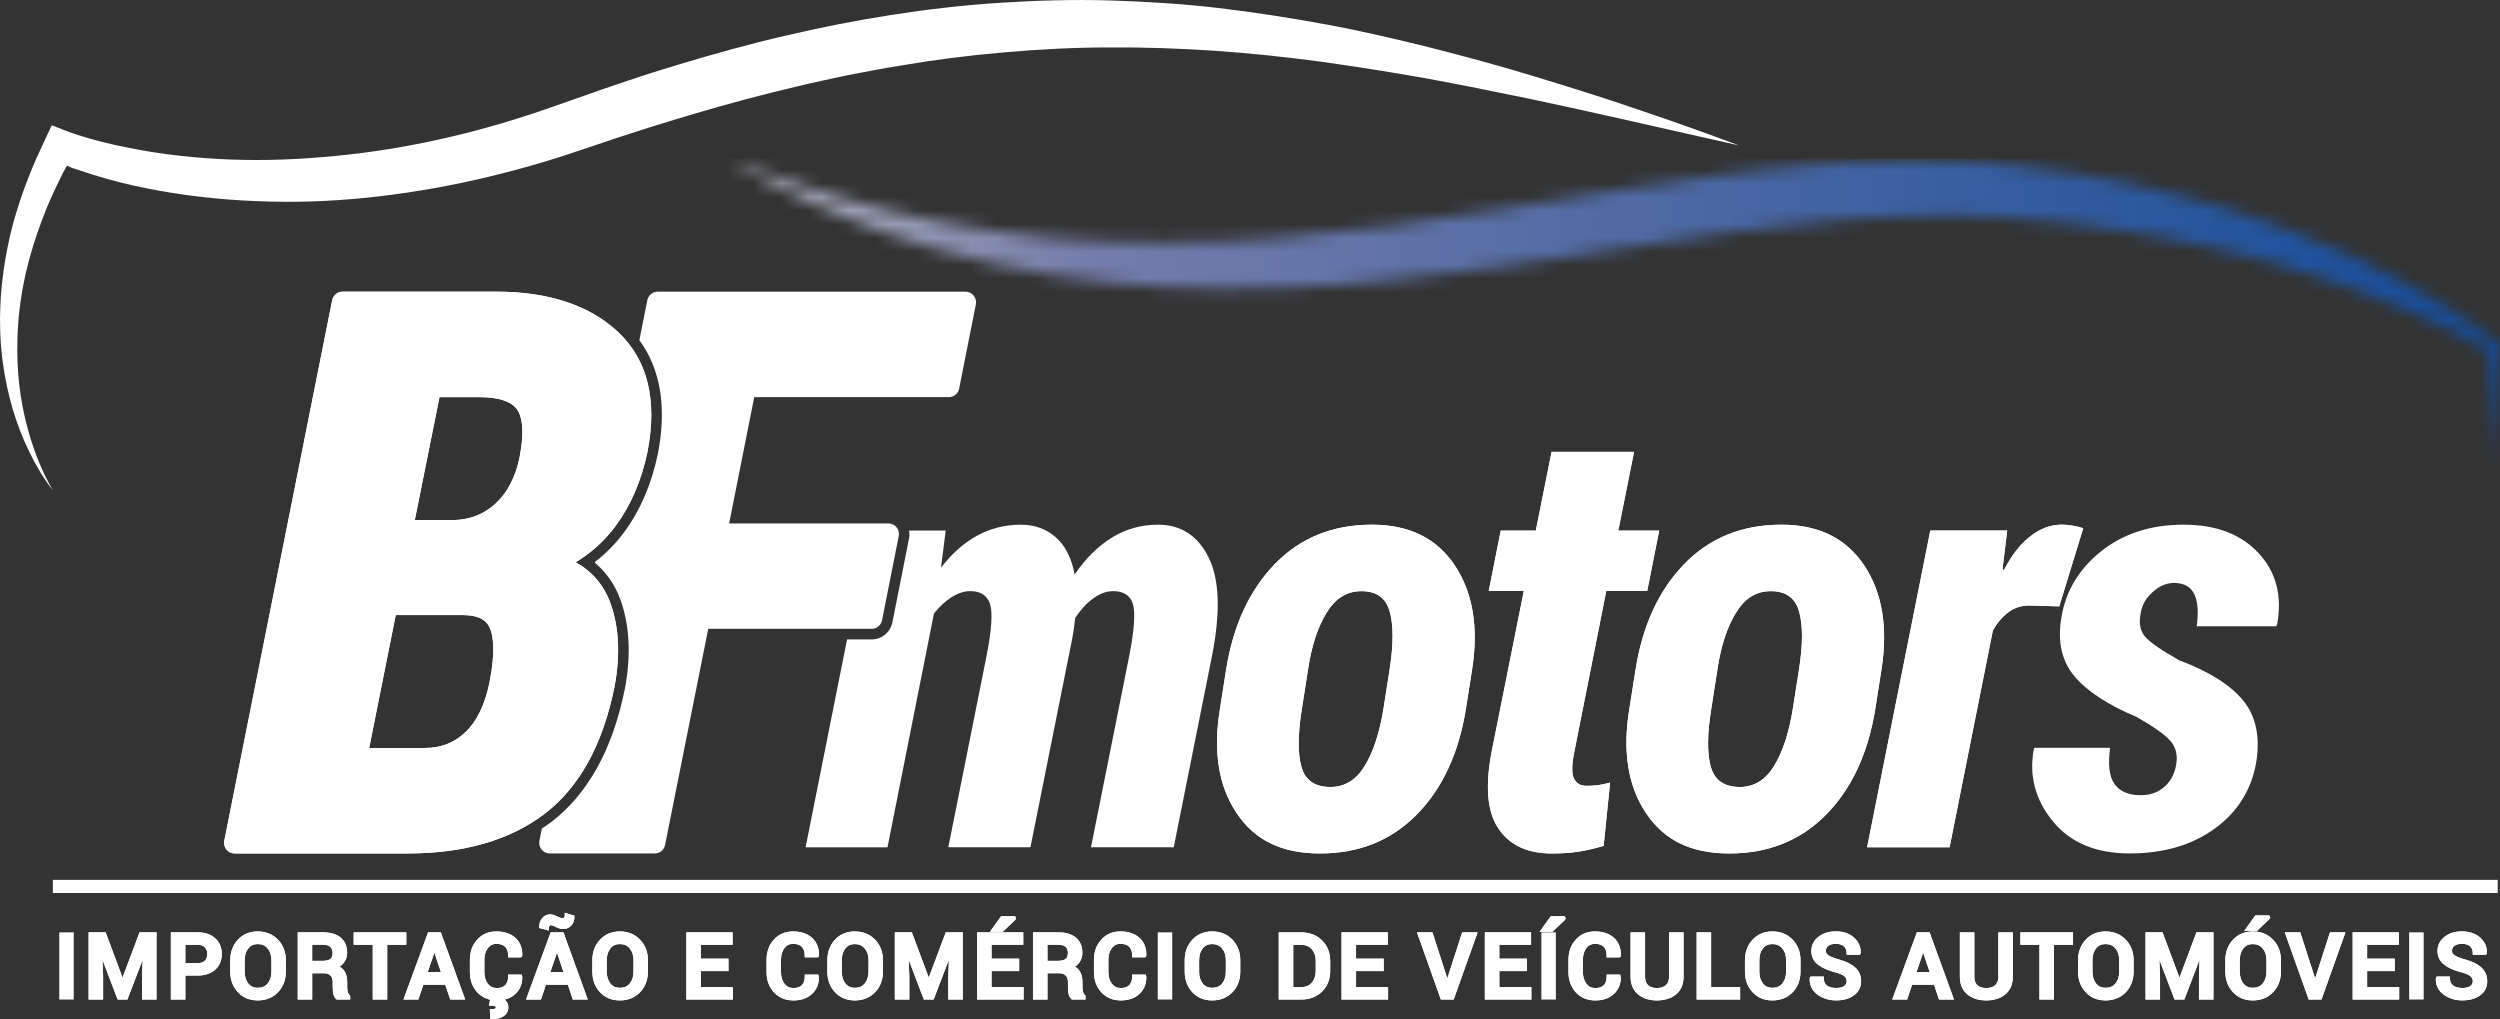 <svg width="184" height="75" viewBox="0 0 184 75" fill="none" xmlns="http://www.w3.org/2000/svg">
<rect x="0" y="0" width="184" height="75" fill="#333333" stroke="none"/>
<g clip-path="url(#clip0_2101_2939)">
<mask id="mask0_2101_2939" style="mask-type:luminance" maskUnits="userSpaceOnUse" x="53" y="11" width="131" height="24">
<path d="M60.942 15.46C63.52 16.592 66.196 17.508 68.907 18.316C71.622 19.123 74.401 19.707 77.198 20.186C79.998 20.664 82.829 20.953 85.664 21.119C88.502 21.27 91.343 21.293 94.176 21.194C97.007 21.089 99.834 20.898 102.638 20.599C105.446 20.317 108.235 19.96 111.012 19.559C113.787 19.164 116.548 18.735 119.296 18.299C122.048 17.876 124.788 17.459 127.522 17.079C130.256 16.713 132.986 16.398 135.709 16.17C138.436 15.958 141.156 15.838 143.868 15.867C144.549 15.873 145.221 15.892 145.883 15.922C146.539 15.953 147.297 15.992 147.927 16.039C149.292 16.129 150.653 16.249 152.012 16.4C154.728 16.701 157.434 17.112 160.122 17.642C162.811 18.172 165.478 18.817 168.115 19.584C170.755 20.349 173.345 21.273 175.906 22.293C177.183 22.814 178.447 23.369 179.687 23.974C180.872 24.539 182.063 25.142 183.173 25.813L183.358 29.89L183.577 34.207L183.796 29.89L183.991 25.574L183.999 25.381L183.825 25.24C181.59 23.447 179.18 21.984 176.683 20.641C174.192 19.291 171.6 18.135 168.953 17.116C167.631 16.596 166.291 16.131 164.944 15.681C163.588 15.256 162.226 14.847 160.85 14.487C158.102 13.762 155.314 13.175 152.502 12.735C151.096 12.516 149.684 12.329 148.269 12.173C147.511 12.085 146.877 12.033 146.142 11.98C145.41 11.925 144.689 11.886 143.975 11.858C142.543 11.803 141.112 11.781 139.682 11.802C138.253 11.832 136.829 11.893 135.411 11.98C133.991 12.073 132.574 12.188 131.165 12.328C129.758 12.476 128.355 12.644 126.959 12.824C124.162 13.184 121.386 13.613 118.627 14.062L110.382 15.414C107.641 15.848 104.91 16.277 102.173 16.635C99.44 16.99 96.704 17.305 93.968 17.512C91.232 17.726 88.492 17.852 85.751 17.855C83.012 17.865 80.271 17.75 77.536 17.517C74.802 17.282 72.081 16.882 69.374 16.369C68.017 16.123 66.674 15.814 65.33 15.493C63.99 15.15 62.652 14.795 61.322 14.404C58.665 13.611 56.034 12.69 53.427 11.673C55.839 13.092 58.354 14.349 60.94 15.462" fill="white"/>
</mask>
<g mask="url(#mask0_2101_2939)">
<path d="M184 11.671H53.43V34.204H184V11.671Z" fill="url(#paint0_linear_2101_2939)"/>
</g>
<path d="M3.926 36.122C3.22 35.258 2.659 34.277 2.163 33.27C1.916 32.764 1.692 32.248 1.484 31.722C1.279 31.196 1.104 30.66 0.938 30.116C0.78 29.574 0.641 29.024 0.518 28.467C0.404 27.911 0.298 27.351 0.222 26.789C0.174 26.507 0.152 26.224 0.121 25.939C0.086 25.656 0.061 25.372 0.049 25.086C0.008 24.518 0.008 23.947 0 23.373C0.021 22.801 0.026 22.229 0.078 21.66C0.11 21.087 0.188 20.519 0.257 19.95C0.345 19.384 0.429 18.816 0.546 18.255C0.663 17.694 0.78 17.132 0.933 16.577C1.074 16.021 1.249 15.476 1.425 14.929C1.587 14.375 1.807 13.848 1.998 13.306C2.202 12.769 2.433 12.245 2.649 11.714L3.373 10.155L3.808 9.219L4.886 9.638C5.397 9.837 6.035 10.04 6.629 10.207C7.236 10.377 7.852 10.536 8.471 10.671C9.715 10.941 10.97 11.175 12.238 11.342C14.772 11.684 17.334 11.813 19.893 11.767C21.174 11.74 22.453 11.676 23.728 11.562C24.365 11.507 25.004 11.455 25.639 11.377C26.276 11.315 26.911 11.224 27.545 11.135C30.082 10.771 32.599 10.251 35.078 9.593C36.319 9.262 37.553 8.903 38.772 8.502C39.386 8.313 39.992 8.099 40.597 7.885L42.45 7.238C43.688 6.798 44.925 6.359 46.206 5.94C47.473 5.506 48.745 5.114 50.016 4.727C52.572 3.966 55.143 3.241 57.747 2.642C60.347 2.029 62.975 1.506 65.625 1.097C68.273 0.682 70.942 0.378 73.62 0.203C76.297 0.033 78.982 -0.046 81.663 0.032C84.342 0.115 87.018 0.278 89.672 0.589C92.327 0.904 94.962 1.314 97.578 1.795C100.195 2.276 102.781 2.885 105.352 3.524C107.92 4.179 110.472 4.869 113 5.643C115.527 6.418 118.048 7.194 120.542 8.057C123.045 8.895 125.528 9.784 128 10.705C122.85 9.559 117.725 8.356 112.586 7.273C110.012 6.748 107.446 6.216 104.872 5.751C102.295 5.295 99.716 4.891 97.137 4.528C94.553 4.184 91.97 3.913 89.384 3.733C86.798 3.568 84.213 3.47 81.629 3.491C79.046 3.492 76.469 3.627 73.9 3.857C71.33 4.071 68.769 4.398 66.224 4.837C64.948 5.032 63.681 5.293 62.41 5.531C61.146 5.804 59.878 6.06 58.623 6.374C56.099 6.961 53.593 7.638 51.101 8.371C48.598 9.119 46.163 9.876 43.654 10.74L41.77 11.368C41.131 11.58 40.49 11.787 39.842 11.969C38.552 12.358 37.248 12.701 35.936 13.017C33.314 13.645 30.653 14.126 27.971 14.442C25.292 14.76 22.586 14.907 19.881 14.835C17.179 14.774 14.477 14.527 11.811 14.053C10.478 13.816 9.15 13.531 7.841 13.156C7.185 12.974 6.535 12.769 5.888 12.545C5.229 12.315 5.622 12.511 4.924 12.192L4.773 12.467L4.659 12.676C4.426 13.161 4.175 13.639 3.953 14.131C3.745 14.626 3.502 15.111 3.318 15.617C3.119 16.117 2.925 16.621 2.758 17.133C2.573 17.641 2.421 18.158 2.268 18.673C2.114 19.19 1.993 19.716 1.866 20.241C1.761 20.768 1.643 21.299 1.57 21.832C1.475 22.364 1.429 22.904 1.365 23.44C1.33 23.982 1.284 24.521 1.281 25.061C1.261 25.603 1.272 26.147 1.292 26.689C1.312 27.235 1.358 27.776 1.417 28.318C1.48 28.861 1.563 29.401 1.665 29.938C1.874 31.01 2.16 32.074 2.525 33.116C2.896 34.151 3.34 35.172 3.92 36.123" fill="white"/>
<path d="M5.426 68.621H4.361V73.566H5.426V68.621Z" fill="white"/>
<path d="M9.02 71.955L7.773 68.621H6.522V73.566H7.589V71.829L7.544 70.641L8.658 73.566H9.378L10.501 70.63L10.455 71.835V73.566H11.519V68.621H10.27L9.02 71.955Z" fill="white"/>
<path d="M9.02 71.955L7.773 68.621H6.522V73.566H7.589V71.829L7.544 70.641L8.658 73.566H9.378L10.501 70.63L10.455 71.835V73.566H11.519V68.621H10.27L9.02 71.955Z" fill="white"/>
<path d="M14.537 68.621H12.575V73.566H13.642V71.801H14.538C15.086 71.801 15.524 71.655 15.84 71.368C16.16 71.079 16.324 70.69 16.324 70.212C16.324 69.734 16.16 69.35 15.841 69.059C15.524 68.768 15.086 68.622 14.538 68.622M15.081 70.704C14.963 70.827 14.782 70.889 14.538 70.889H13.642V69.537H14.538C14.785 69.537 14.963 69.598 15.079 69.724C15.2 69.858 15.258 70.019 15.258 70.218C15.258 70.416 15.2 70.577 15.081 70.703V70.704Z" fill="white"/>
<path d="M14.537 68.621H12.575V73.566H13.642V71.801H14.538C15.086 71.801 15.524 71.655 15.84 71.368C16.16 71.079 16.324 70.69 16.324 70.212C16.324 69.734 16.16 69.35 15.841 69.059C15.524 68.768 15.086 68.622 14.538 68.622M15.081 70.704C14.963 70.827 14.782 70.889 14.538 70.889H13.642V69.537H14.538C14.785 69.537 14.963 69.598 15.079 69.724C15.2 69.858 15.258 70.019 15.258 70.218C15.258 70.416 15.2 70.577 15.081 70.703V70.704Z" fill="white"/>
<path d="M18.966 68.554C18.373 68.554 17.882 68.759 17.505 69.165C17.134 69.567 16.945 70.075 16.945 70.675V71.51C16.945 72.114 17.134 72.623 17.507 73.026C17.882 73.428 18.375 73.631 18.971 73.631C19.568 73.631 20.079 73.427 20.464 73.026C20.845 72.624 21.038 72.114 21.038 71.51V70.675C21.038 70.073 20.844 69.564 20.461 69.163C20.078 68.759 19.576 68.554 18.968 68.554M18.971 72.704C18.672 72.704 18.443 72.6 18.275 72.385C18.098 72.161 18.009 71.867 18.009 71.51V70.668C18.009 70.311 18.096 70.028 18.275 69.803C18.445 69.588 18.672 69.484 18.968 69.484C19.279 69.484 19.518 69.589 19.698 69.807C19.885 70.029 19.976 70.312 19.976 70.668V71.51C19.976 71.874 19.886 72.159 19.701 72.385C19.523 72.6 19.284 72.704 18.971 72.704Z" fill="white"/>
<path d="M18.966 68.554C18.373 68.554 17.882 68.759 17.505 69.165C17.134 69.567 16.945 70.075 16.945 70.675V71.51C16.945 72.114 17.134 72.623 17.507 73.026C17.882 73.428 18.375 73.631 18.971 73.631C19.568 73.631 20.079 73.427 20.464 73.026C20.845 72.624 21.038 72.114 21.038 71.51V70.675C21.038 70.073 20.844 69.564 20.461 69.163C20.078 68.759 19.576 68.554 18.968 68.554M18.971 72.704C18.672 72.704 18.443 72.6 18.275 72.385C18.098 72.161 18.009 71.867 18.009 71.51V70.668C18.009 70.311 18.096 70.028 18.275 69.803C18.445 69.588 18.672 69.484 18.968 69.484C19.279 69.484 19.518 69.589 19.698 69.807C19.885 70.029 19.976 70.312 19.976 70.668V71.51C19.976 71.874 19.886 72.159 19.701 72.385C19.523 72.6 19.284 72.704 18.971 72.704Z" fill="white"/>
<path d="M25.602 73.011C25.572 72.898 25.555 72.776 25.555 72.65V72.263C25.555 71.963 25.489 71.705 25.36 71.49C25.276 71.351 25.155 71.236 25 71.146C25.134 71.056 25.246 70.949 25.332 70.828C25.476 70.63 25.548 70.391 25.548 70.12C25.548 69.643 25.386 69.267 25.07 69.004C24.762 68.75 24.326 68.621 23.773 68.621H21.912V73.565H22.978V71.632H23.867C24.064 71.632 24.213 71.688 24.324 71.802C24.434 71.914 24.487 72.067 24.487 72.268V72.644C24.487 72.794 24.499 72.952 24.525 73.111C24.556 73.298 24.628 73.44 24.741 73.531L24.782 73.565H25.774V73.276L25.722 73.232C25.666 73.187 25.624 73.11 25.599 73.01M22.977 69.534H23.772C24.02 69.534 24.202 69.588 24.314 69.694C24.426 69.799 24.478 69.945 24.478 70.139C24.478 70.334 24.426 70.485 24.317 70.576C24.202 70.672 24.004 70.72 23.731 70.72H22.976V69.534H22.977Z" fill="white"/>
<path d="M25.602 73.011C25.572 72.898 25.555 72.776 25.555 72.65V72.263C25.555 71.963 25.489 71.705 25.36 71.49C25.276 71.351 25.155 71.236 25 71.146C25.134 71.056 25.246 70.949 25.332 70.828C25.476 70.63 25.548 70.391 25.548 70.12C25.548 69.643 25.386 69.267 25.07 69.004C24.762 68.75 24.326 68.621 23.773 68.621H21.912V73.565H22.978V71.632H23.867C24.064 71.632 24.213 71.688 24.324 71.802C24.434 71.914 24.487 72.067 24.487 72.268V72.644C24.487 72.794 24.499 72.952 24.525 73.111C24.556 73.298 24.628 73.44 24.741 73.531L24.782 73.565H25.774V73.276L25.722 73.232C25.666 73.187 25.624 73.11 25.599 73.01M22.977 69.534H23.772C24.02 69.534 24.202 69.588 24.314 69.694C24.426 69.799 24.478 69.945 24.478 70.139C24.478 70.334 24.426 70.485 24.317 70.576C24.202 70.672 24.004 70.72 23.731 70.72H22.976V69.534H22.977Z" fill="white"/>
<path d="M29.904 68.621H26.03V69.535H27.434V73.566H28.499V69.535H29.904V68.621Z" fill="white"/>
<path d="M29.904 68.621H26.03V69.535H27.434V73.566H28.499V69.535H29.904V68.621Z" fill="white"/>
<path d="M31.507 68.621L29.693 73.566H30.789L31.159 72.478H32.77L33.138 73.566H34.238L32.444 68.621H31.507ZM32.451 71.54H31.482L31.97 70.119L32.451 71.54Z" fill="white"/>
<path d="M31.507 68.621L29.693 73.566H30.789L31.159 72.478H32.77L33.138 73.566H34.238L32.444 68.621H31.507ZM32.451 71.54H31.482L31.97 70.119L32.451 71.54Z" fill="white"/>
<path d="M38.288 70.462L38.395 70.444L38.431 70.351L38.441 70.301C38.45 69.772 38.279 69.343 37.933 69.026C37.592 68.713 37.122 68.554 36.538 68.554C35.954 68.554 35.486 68.755 35.122 69.155C34.766 69.549 34.584 70.051 34.584 70.651V71.539C34.584 72.143 34.768 72.649 35.132 73.039C35.391 73.317 35.708 73.5 36.075 73.582L35.977 74.003L36.15 74.013C36.354 74.025 36.435 74.057 36.467 74.073C36.477 74.078 36.494 74.087 36.494 74.14C36.494 74.194 36.477 74.212 36.446 74.23C36.391 74.261 36.307 74.279 36.202 74.279H36.05L36.088 75.001H36.225C36.587 75.001 36.877 74.929 37.082 74.783C37.298 74.629 37.414 74.408 37.414 74.148C37.414 73.936 37.353 73.773 37.231 73.657C37.198 73.626 37.163 73.597 37.127 73.574C37.444 73.501 37.715 73.358 37.934 73.15C38.279 72.827 38.449 72.405 38.439 71.893L38.392 71.733H37.396V71.878C37.396 72.153 37.327 72.361 37.188 72.506C37.048 72.65 36.844 72.721 36.563 72.721C36.281 72.721 36.068 72.618 35.906 72.404C35.735 72.174 35.651 71.891 35.651 71.537V70.647C35.651 70.301 35.735 70.014 35.901 69.788C36.059 69.573 36.267 69.468 36.539 69.468C36.827 69.468 37.044 69.543 37.184 69.689C37.325 69.833 37.397 70.045 37.397 70.318V70.463H38.291L38.288 70.462Z" fill="white"/>
<path d="M38.288 70.462L38.395 70.444L38.431 70.351L38.441 70.301C38.45 69.772 38.279 69.343 37.933 69.026C37.592 68.713 37.122 68.554 36.538 68.554C35.954 68.554 35.486 68.755 35.122 69.155C34.766 69.549 34.584 70.051 34.584 70.651V71.539C34.584 72.143 34.768 72.649 35.132 73.039C35.391 73.317 35.708 73.5 36.075 73.582L35.977 74.003L36.15 74.013C36.354 74.025 36.435 74.057 36.467 74.073C36.477 74.078 36.494 74.087 36.494 74.14C36.494 74.194 36.477 74.212 36.446 74.23C36.391 74.261 36.307 74.279 36.202 74.279H36.05L36.088 75.001H36.225C36.587 75.001 36.877 74.929 37.082 74.783C37.298 74.629 37.414 74.408 37.414 74.148C37.414 73.936 37.353 73.773 37.231 73.657C37.198 73.626 37.163 73.597 37.127 73.574C37.444 73.501 37.715 73.358 37.934 73.15C38.279 72.827 38.449 72.405 38.439 71.893L38.392 71.733H37.396V71.878C37.396 72.153 37.327 72.361 37.188 72.506C37.048 72.65 36.844 72.721 36.563 72.721C36.281 72.721 36.068 72.618 35.906 72.404C35.735 72.174 35.651 71.891 35.651 71.537V70.647C35.651 70.301 35.735 70.014 35.901 69.788C36.059 69.573 36.267 69.468 36.539 69.468C36.827 69.468 37.044 69.543 37.184 69.689C37.325 69.833 37.397 70.045 37.397 70.318V70.463H38.291L38.288 70.462Z" fill="white"/>
<path d="M40.529 68.621L38.715 73.566H39.813L40.181 72.478H41.794L42.161 73.566H43.26L41.469 68.621H40.529ZM41.475 71.54H40.506L40.995 70.119L41.476 71.54H41.475Z" fill="white"/>
<path d="M40.529 68.621L38.715 73.566H39.813L40.181 72.478H41.794L42.161 73.566H43.26L41.469 68.621H40.529ZM41.475 71.54H40.506L40.995 70.119L41.476 71.54H41.475Z" fill="white"/>
<path d="M40.446 68.146C40.483 68.101 40.515 68.094 40.544 68.094C40.601 68.094 40.71 68.116 40.901 68.22C41.353 68.464 41.771 68.421 42.049 68.116C42.199 67.945 42.276 67.739 42.276 67.501V67.394L41.567 67.179V67.374C41.567 67.44 41.55 67.487 41.514 67.53C41.474 67.577 41.439 67.583 41.413 67.583C41.352 67.583 41.236 67.56 41.028 67.456C40.82 67.351 40.642 67.297 40.497 67.297C40.262 67.297 40.065 67.388 39.91 67.572C39.761 67.744 39.686 67.953 39.686 68.188V68.299L40.395 68.489V68.299C40.395 68.237 40.411 68.187 40.448 68.144" fill="white"/>
<path d="M40.446 68.146C40.483 68.101 40.515 68.094 40.544 68.094C40.601 68.094 40.71 68.116 40.901 68.22C41.353 68.464 41.771 68.421 42.049 68.116C42.199 67.945 42.276 67.739 42.276 67.501V67.394L41.567 67.179V67.374C41.567 67.44 41.55 67.487 41.514 67.53C41.474 67.577 41.439 67.583 41.413 67.583C41.352 67.583 41.236 67.56 41.028 67.456C40.82 67.351 40.642 67.297 40.497 67.297C40.262 67.297 40.065 67.388 39.91 67.572C39.761 67.744 39.686 67.953 39.686 68.188V68.299L40.395 68.489V68.299C40.395 68.237 40.411 68.187 40.448 68.144" fill="white"/>
<path d="M45.616 68.554C45.022 68.554 44.53 68.759 44.157 69.165C43.784 69.566 43.596 70.073 43.596 70.675V71.51C43.596 72.114 43.784 72.624 44.157 73.026C44.53 73.428 45.023 73.631 45.623 73.631C46.222 73.631 46.731 73.427 47.114 73.026C47.495 72.624 47.687 72.114 47.687 71.51V70.675C47.687 70.073 47.494 69.564 47.111 69.163C46.728 68.759 46.225 68.554 45.618 68.554M45.623 72.704C45.322 72.704 45.093 72.6 44.925 72.385C44.746 72.158 44.659 71.874 44.659 71.51V70.668C44.659 70.311 44.746 70.028 44.925 69.803C45.093 69.588 45.321 69.484 45.618 69.484C45.929 69.484 46.169 69.589 46.348 69.807C46.535 70.029 46.626 70.312 46.626 70.668V71.51C46.626 71.874 46.535 72.159 46.351 72.385C46.173 72.6 45.935 72.704 45.623 72.704Z" fill="white"/>
<path d="M45.616 68.554C45.022 68.554 44.53 68.759 44.157 69.165C43.784 69.566 43.596 70.073 43.596 70.675V71.51C43.596 72.114 43.784 72.624 44.157 73.026C44.53 73.428 45.023 73.631 45.623 73.631C46.222 73.631 46.731 73.427 47.114 73.026C47.495 72.624 47.687 72.114 47.687 71.51V70.675C47.687 70.073 47.494 69.564 47.111 69.163C46.728 68.759 46.225 68.554 45.618 68.554M45.623 72.704C45.322 72.704 45.093 72.6 44.925 72.385C44.746 72.158 44.659 71.874 44.659 71.51V70.668C44.659 70.311 44.746 70.028 44.925 69.803C45.093 69.588 45.321 69.484 45.618 69.484C45.929 69.484 46.169 69.589 46.348 69.807C46.535 70.029 46.626 70.312 46.626 70.668V71.51C46.626 71.874 46.535 72.159 46.351 72.385C46.173 72.6 45.935 72.704 45.623 72.704Z" fill="white"/>
<path d="M51.584 71.472H53.615V70.558H51.584V69.535H53.92V68.621H50.517V73.566H53.942V72.652H51.584V71.472Z" fill="white"/>
<path d="M51.584 71.472H53.615V70.558H51.584V69.535H53.92V68.621H50.517V73.566H53.942V72.652H51.584V71.472Z" fill="white"/>
<path d="M60.126 70.463L60.236 70.444L60.269 70.345L60.277 70.301C60.287 69.772 60.114 69.343 59.768 69.026C59.427 68.713 58.956 68.554 58.373 68.554C57.791 68.554 57.321 68.755 56.959 69.155C56.6 69.546 56.418 70.051 56.418 70.653V71.539C56.418 72.143 56.603 72.649 56.965 73.039C57.333 73.432 57.813 73.631 58.395 73.631C58.978 73.631 59.429 73.47 59.768 73.149C60.112 72.827 60.281 72.405 60.273 71.893L60.227 71.732H59.23V71.876C59.23 72.149 59.16 72.361 59.021 72.505C58.883 72.648 58.672 72.721 58.394 72.721C58.116 72.721 57.902 72.615 57.737 72.4C57.564 72.171 57.481 71.888 57.481 71.535V70.645C57.481 70.294 57.564 70.014 57.732 69.785C57.891 69.571 58.099 69.467 58.371 69.467C58.657 69.467 58.875 69.541 59.016 69.686C59.157 69.831 59.228 70.042 59.228 70.316V70.462H60.124L60.126 70.463Z" fill="white"/>
<path d="M60.126 70.463L60.236 70.444L60.269 70.345L60.277 70.301C60.287 69.772 60.114 69.343 59.768 69.026C59.427 68.713 58.956 68.554 58.373 68.554C57.791 68.554 57.321 68.755 56.959 69.155C56.6 69.546 56.418 70.051 56.418 70.653V71.539C56.418 72.143 56.603 72.649 56.965 73.039C57.333 73.432 57.813 73.631 58.395 73.631C58.978 73.631 59.429 73.47 59.768 73.149C60.112 72.827 60.281 72.405 60.273 71.893L60.227 71.732H59.23V71.876C59.23 72.149 59.16 72.361 59.021 72.505C58.883 72.648 58.672 72.721 58.394 72.721C58.116 72.721 57.902 72.615 57.737 72.4C57.564 72.171 57.481 71.888 57.481 71.535V70.645C57.481 70.294 57.564 70.014 57.732 69.785C57.891 69.571 58.099 69.467 58.371 69.467C58.657 69.467 58.875 69.541 59.016 69.686C59.157 69.831 59.228 70.042 59.228 70.316V70.462H60.124L60.126 70.463Z" fill="white"/>
<path d="M62.913 68.554C62.319 68.554 61.827 68.759 61.451 69.165C61.08 69.567 60.893 70.075 60.893 70.675V71.51C60.893 72.114 61.08 72.623 61.452 73.026C61.827 73.428 62.319 73.631 62.918 73.631C63.518 73.631 64.026 73.427 64.41 73.026C64.792 72.626 64.985 72.115 64.985 71.51V70.675C64.985 70.072 64.791 69.564 64.408 69.163C64.024 68.759 63.523 68.554 62.914 68.554M62.918 72.704C62.62 72.704 62.39 72.6 62.22 72.385C62.043 72.158 61.956 71.874 61.956 71.51V70.668C61.956 70.311 62.043 70.028 62.22 69.803C62.39 69.588 62.619 69.484 62.914 69.484C63.226 69.484 63.465 69.589 63.644 69.807C63.832 70.029 63.923 70.312 63.923 70.668V71.51C63.923 71.874 63.832 72.157 63.646 72.385C63.47 72.6 63.231 72.704 62.918 72.704Z" fill="white"/>
<path d="M62.913 68.554C62.319 68.554 61.827 68.759 61.451 69.165C61.08 69.567 60.893 70.075 60.893 70.675V71.51C60.893 72.114 61.08 72.623 61.452 73.026C61.827 73.428 62.319 73.631 62.918 73.631C63.518 73.631 64.026 73.427 64.41 73.026C64.792 72.626 64.985 72.115 64.985 71.51V70.675C64.985 70.072 64.791 69.564 64.408 69.163C64.024 68.759 63.523 68.554 62.914 68.554M62.918 72.704C62.62 72.704 62.39 72.6 62.22 72.385C62.043 72.158 61.956 71.874 61.956 71.51V70.668C61.956 70.311 62.043 70.028 62.22 69.803C62.39 69.588 62.619 69.484 62.914 69.484C63.226 69.484 63.465 69.589 63.644 69.807C63.832 70.029 63.923 70.312 63.923 70.668V71.51C63.923 71.874 63.832 72.157 63.646 72.385C63.47 72.6 63.231 72.704 62.918 72.704Z" fill="white"/>
<path d="M68.358 71.955L67.111 68.621H65.86V73.566H66.926L66.925 71.829L66.88 70.64L67.997 73.566H68.716L69.838 70.629L69.793 71.835V73.566H70.858V68.621H69.607L68.358 71.955Z" fill="white"/>
<path d="M68.358 71.955L67.111 68.621H65.86V73.566H66.926L66.925 71.829L66.88 70.64L67.997 73.566H68.716L69.838 70.629L69.793 71.835V73.566H70.858V68.621H69.607L68.358 71.955Z" fill="white"/>
<path d="M72.978 71.472H75.011V70.558H72.978V69.534H75.313V68.621H71.913V73.566H75.337V72.652H72.978V71.472Z" fill="white"/>
<path d="M72.978 71.472H75.011V70.558H72.978V69.534H75.313V68.621H71.913V73.566H75.337V72.652H72.978V71.472Z" fill="white"/>
<path d="M74.775 67.629L74.72 67.439H73.68L72.86 68.579H73.804L74.716 67.709L74.775 67.629Z" fill="white"/>
<path d="M74.775 67.629L74.72 67.439H73.68L72.86 68.579H73.804L74.716 67.709L74.775 67.629Z" fill="white"/>
<path d="M79.716 73.01C79.684 72.898 79.669 72.776 79.669 72.65V72.263C79.669 71.962 79.604 71.701 79.475 71.49C79.39 71.351 79.269 71.236 79.115 71.146C79.25 71.056 79.361 70.949 79.448 70.828C79.59 70.633 79.662 70.394 79.662 70.12C79.662 69.643 79.503 69.267 79.185 69.004C78.876 68.75 78.442 68.621 77.889 68.621H76.027V73.565H77.092V71.632H77.981C78.179 71.632 78.329 71.688 78.439 71.802C78.548 71.914 78.602 72.067 78.602 72.268V72.644C78.602 72.798 78.614 72.954 78.64 73.111C78.671 73.297 78.744 73.44 78.857 73.531L78.897 73.565H79.891V73.276L79.839 73.232C79.783 73.185 79.742 73.111 79.714 73.009M77.092 69.534H77.889C78.135 69.534 78.318 69.588 78.431 69.694C78.543 69.799 78.596 69.945 78.596 70.139C78.596 70.334 78.544 70.484 78.438 70.576C78.321 70.672 78.122 70.72 77.849 70.72H77.093V69.534H77.092Z" fill="white"/>
<path d="M79.716 73.01C79.684 72.898 79.669 72.776 79.669 72.65V72.263C79.669 71.962 79.604 71.701 79.475 71.49C79.39 71.351 79.269 71.236 79.115 71.146C79.25 71.056 79.361 70.949 79.448 70.828C79.59 70.633 79.662 70.394 79.662 70.12C79.662 69.643 79.503 69.267 79.185 69.004C78.876 68.75 78.442 68.621 77.889 68.621H76.027V73.565H77.092V71.632H77.981C78.179 71.632 78.329 71.688 78.439 71.802C78.548 71.914 78.602 72.067 78.602 72.268V72.644C78.602 72.798 78.614 72.954 78.64 73.111C78.671 73.297 78.744 73.44 78.857 73.531L78.897 73.565H79.891V73.276L79.839 73.232C79.783 73.185 79.742 73.111 79.714 73.009M77.092 69.534H77.889C78.135 69.534 78.318 69.588 78.431 69.694C78.543 69.799 78.596 69.945 78.596 70.139C78.596 70.334 78.544 70.484 78.438 70.576C78.321 70.672 78.122 70.72 77.849 70.72H77.093V69.534H77.092Z" fill="white"/>
<path d="M84.22 70.463L84.331 70.443L84.364 70.346L84.373 70.299C84.382 69.771 84.211 69.342 83.865 69.025C83.522 68.712 83.052 68.552 82.47 68.552C81.887 68.552 81.419 68.754 81.056 69.154C80.698 69.545 80.515 70.05 80.515 70.651V71.537C80.515 72.14 80.699 72.646 81.062 73.037C81.429 73.431 81.909 73.63 82.491 73.63C83.072 73.63 83.526 73.469 83.865 73.148C84.21 72.824 84.38 72.402 84.369 71.89L84.323 71.731H83.326V71.875C83.326 72.151 83.257 72.358 83.117 72.504C82.977 72.648 82.772 72.719 82.489 72.719C82.207 72.719 81.998 72.614 81.834 72.398C81.663 72.17 81.577 71.886 81.577 71.533V70.644C81.577 70.299 81.663 70.011 81.829 69.784C81.987 69.569 82.195 69.465 82.466 69.465C82.754 69.465 82.971 69.539 83.111 69.685C83.252 69.829 83.324 70.041 83.324 70.315V70.46H84.216L84.22 70.463Z" fill="white"/>
<path d="M84.22 70.463L84.331 70.443L84.364 70.346L84.373 70.299C84.382 69.771 84.211 69.342 83.865 69.025C83.522 68.712 83.052 68.552 82.47 68.552C81.887 68.552 81.419 68.754 81.056 69.154C80.698 69.545 80.515 70.05 80.515 70.651V71.537C80.515 72.14 80.699 72.646 81.062 73.037C81.429 73.431 81.909 73.63 82.491 73.63C83.072 73.63 83.526 73.469 83.865 73.148C84.21 72.824 84.38 72.402 84.369 71.89L84.323 71.731H83.326V71.875C83.326 72.151 83.257 72.358 83.117 72.504C82.977 72.648 82.772 72.719 82.489 72.719C82.207 72.719 81.998 72.614 81.834 72.398C81.663 72.17 81.577 71.886 81.577 71.533V70.644C81.577 70.299 81.663 70.011 81.829 69.784C81.987 69.569 82.195 69.465 82.466 69.465C82.754 69.465 82.971 69.539 83.111 69.685C83.252 69.829 83.324 70.041 83.324 70.315V70.46H84.216L84.22 70.463Z" fill="white"/>
<path d="M86.277 68.621H85.21V73.566H86.277V68.621Z" fill="white"/>
<path d="M89.216 68.554C88.619 68.554 88.129 68.759 87.754 69.165C87.382 69.567 87.194 70.075 87.194 70.675V71.51C87.194 72.113 87.382 72.623 87.754 73.026C88.129 73.428 88.62 73.631 89.218 73.631C89.817 73.631 90.326 73.427 90.71 73.026C91.092 72.626 91.285 72.115 91.285 71.51V70.675C91.285 70.072 91.091 69.564 90.709 69.163C90.325 68.759 89.822 68.554 89.216 68.554ZM89.218 72.704C88.919 72.704 88.69 72.6 88.52 72.385C88.343 72.158 88.256 71.874 88.256 71.51V70.668C88.256 70.31 88.343 70.028 88.52 69.803C88.69 69.588 88.917 69.484 89.215 69.484C89.512 69.484 89.765 69.589 89.944 69.807C90.13 70.029 90.221 70.312 90.221 70.668V71.51C90.221 71.874 90.132 72.157 89.948 72.385C89.77 72.6 89.531 72.704 89.218 72.704Z" fill="white"/>
<path d="M89.216 68.554C88.619 68.554 88.129 68.759 87.754 69.165C87.382 69.567 87.194 70.075 87.194 70.675V71.51C87.194 72.113 87.382 72.623 87.754 73.026C88.129 73.428 88.62 73.631 89.218 73.631C89.817 73.631 90.326 73.427 90.71 73.026C91.092 72.626 91.285 72.115 91.285 71.51V70.675C91.285 70.072 91.091 69.564 90.709 69.163C90.325 68.759 89.822 68.554 89.216 68.554ZM89.218 72.704C88.919 72.704 88.69 72.6 88.52 72.385C88.343 72.158 88.256 71.874 88.256 71.51V70.668C88.256 70.31 88.343 70.028 88.52 69.803C88.69 69.588 88.917 69.484 89.215 69.484C89.512 69.484 89.765 69.589 89.944 69.807C90.13 70.029 90.221 70.312 90.221 70.668V71.51C90.221 71.874 90.132 72.157 89.948 72.385C89.77 72.6 89.531 72.704 89.218 72.704Z" fill="white"/>
<path d="M95.768 68.623H94.115V73.566H95.768C96.393 73.566 96.912 73.368 97.308 72.974C97.704 72.583 97.903 72.07 97.903 71.449V70.742C97.903 70.128 97.704 69.614 97.308 69.219C96.911 68.824 96.392 68.624 95.768 68.624M95.181 69.538H95.746C96.091 69.538 96.352 69.645 96.545 69.866C96.742 70.089 96.839 70.375 96.839 70.737V71.449C96.839 71.814 96.742 72.101 96.545 72.328C96.352 72.548 96.092 72.654 95.747 72.654H95.183V69.538H95.181Z" fill="white"/>
<path d="M95.768 68.623H94.115V73.566H95.768C96.393 73.566 96.912 73.368 97.308 72.974C97.704 72.583 97.903 72.07 97.903 71.449V70.742C97.903 70.128 97.704 69.614 97.308 69.219C96.911 68.824 96.392 68.624 95.768 68.624M95.181 69.538H95.746C96.091 69.538 96.352 69.645 96.545 69.866C96.742 70.089 96.839 70.375 96.839 70.737V71.449C96.839 71.814 96.742 72.101 96.545 72.328C96.352 72.548 96.092 72.654 95.747 72.654H95.183V69.538H95.181Z" fill="white"/>
<path d="M99.805 71.472H101.839V70.558H99.805V69.535H102.141V68.621H98.739V73.566H102.163V72.652H99.805V71.472Z" fill="white"/>
<path d="M99.805 71.472H101.839V70.558H99.805V69.535H102.141V68.621H98.739V73.566H102.163V72.652H99.805V71.472Z" fill="white"/>
<path d="M106.521 72.014L105.427 68.621H104.29L106.048 73.566H106.991L108.753 68.621H107.616L106.521 72.014Z" fill="white"/>
<path d="M106.521 72.014L105.427 68.621H104.29L106.048 73.566H106.991L108.753 68.621H107.616L106.521 72.014Z" fill="white"/>
<path d="M110.352 71.472H112.385V70.558H110.352V69.535H112.687V68.621H109.284V73.566H112.709V72.652H110.352V71.472Z" fill="white"/>
<path d="M110.352 71.472H112.385V70.558H110.352V69.535H112.687V68.621H109.284V73.566H112.709V72.652H110.352V71.472Z" fill="white"/>
<path d="M114.511 68.621H113.445V73.566H114.511V68.621Z" fill="white"/>
<path d="M114.135 67.439L113.317 68.579H114.262L115.174 67.709L115.234 67.627L115.173 67.439H114.135Z" fill="white"/>
<path d="M114.135 67.439L113.317 68.579H114.262L115.174 67.709L115.234 67.627L115.173 67.439H114.135Z" fill="white"/>
<path d="M119.144 70.463L119.256 70.444L119.29 70.345L119.296 70.301C119.305 69.772 119.134 69.343 118.788 69.026C118.445 68.713 117.975 68.554 117.391 68.554C116.808 68.554 116.341 68.755 115.979 69.154C115.62 69.547 115.438 70.051 115.438 70.654V71.54C115.438 72.144 115.622 72.649 115.984 73.04C116.352 73.434 116.832 73.632 117.414 73.632C117.995 73.632 118.448 73.471 118.788 73.15C119.131 72.828 119.301 72.406 119.292 71.894L119.24 71.733H118.249V71.878C118.249 72.154 118.182 72.361 118.042 72.506C117.903 72.649 117.691 72.722 117.414 72.722C117.136 72.722 116.922 72.617 116.758 72.401C116.586 72.172 116.501 71.889 116.501 71.536V70.646C116.501 70.296 116.583 70.015 116.752 69.786C116.91 69.572 117.119 69.468 117.39 69.468C117.678 69.468 117.895 69.542 118.035 69.688C118.176 69.832 118.248 70.042 118.248 70.318V70.463H119.143H119.144Z" fill="white"/>
<path d="M119.144 70.463L119.256 70.444L119.29 70.345L119.296 70.301C119.305 69.772 119.134 69.343 118.788 69.026C118.445 68.713 117.975 68.554 117.391 68.554C116.808 68.554 116.341 68.755 115.979 69.154C115.62 69.547 115.438 70.051 115.438 70.654V71.54C115.438 72.144 115.622 72.649 115.984 73.04C116.352 73.434 116.832 73.632 117.414 73.632C117.995 73.632 118.448 73.471 118.788 73.15C119.131 72.828 119.301 72.406 119.292 71.894L119.24 71.733H118.249V71.878C118.249 72.154 118.182 72.361 118.042 72.506C117.903 72.649 117.691 72.722 117.414 72.722C117.136 72.722 116.922 72.617 116.758 72.401C116.586 72.172 116.501 71.889 116.501 71.536V70.646C116.501 70.296 116.583 70.015 116.752 69.786C116.91 69.572 117.119 69.468 117.39 69.468C117.678 69.468 117.895 69.542 118.035 69.688C118.176 69.832 118.248 70.042 118.248 70.318V70.463H119.143H119.144Z" fill="white"/>
<path d="M122.843 71.884C122.843 72.167 122.767 72.374 122.61 72.508C122.448 72.649 122.223 72.721 121.943 72.721C121.663 72.721 121.459 72.652 121.302 72.511C121.15 72.374 121.076 72.169 121.076 71.884V68.623H120.01V71.885C120.01 72.443 120.194 72.879 120.559 73.183C120.912 73.481 121.377 73.631 121.943 73.631C122.509 73.631 122.991 73.482 123.353 73.186C123.723 72.882 123.91 72.445 123.91 71.885V68.623H122.845V71.884H122.843Z" fill="white"/>
<path d="M122.843 71.884C122.843 72.167 122.767 72.374 122.61 72.508C122.448 72.649 122.223 72.721 121.943 72.721C121.663 72.721 121.459 72.652 121.302 72.511C121.15 72.374 121.076 72.169 121.076 71.884V68.623H120.01V71.885C120.01 72.443 120.194 72.879 120.559 73.183C120.912 73.481 121.377 73.631 121.943 73.631C122.509 73.631 122.991 73.482 123.353 73.186C123.723 72.882 123.91 72.445 123.91 71.885V68.623H122.845V71.884H122.843Z" fill="white"/>
<path d="M125.938 68.621H124.873V73.566H128.074V72.652H125.938V68.621Z" fill="white"/>
<path d="M125.938 68.621H124.873V73.566H128.074V72.652H125.938V68.621Z" fill="white"/>
<path d="M130.448 68.554C129.854 68.554 129.362 68.759 128.988 69.165C128.615 69.567 128.428 70.075 128.428 70.675V71.51C128.428 72.114 128.615 72.623 128.988 73.026C129.362 73.428 129.856 73.631 130.453 73.631C131.05 73.631 131.561 73.427 131.945 73.026C132.325 72.624 132.517 72.114 132.517 71.51V70.675C132.517 70.073 132.324 69.564 131.941 69.163C131.557 68.759 131.055 68.554 130.448 68.554ZM130.452 72.704C130.152 72.704 129.924 72.6 129.754 72.385C129.577 72.161 129.488 71.867 129.488 71.51V70.668C129.488 70.311 129.575 70.028 129.754 69.803C129.922 69.588 130.149 69.484 130.447 69.484C130.744 69.484 130.997 69.589 131.176 69.807C131.364 70.033 131.455 70.314 131.455 70.668V71.51C131.455 71.874 131.365 72.157 131.18 72.385C131.002 72.6 130.763 72.704 130.45 72.704H130.452Z" fill="white"/>
<path d="M130.448 68.554C129.854 68.554 129.362 68.759 128.988 69.165C128.615 69.567 128.428 70.075 128.428 70.675V71.51C128.428 72.114 128.615 72.623 128.988 73.026C129.362 73.428 129.856 73.631 130.453 73.631C131.05 73.631 131.561 73.427 131.945 73.026C132.325 72.624 132.517 72.114 132.517 71.51V70.675C132.517 70.073 132.324 69.564 131.941 69.163C131.557 68.759 131.055 68.554 130.448 68.554ZM130.452 72.704C130.152 72.704 129.924 72.6 129.754 72.385C129.577 72.161 129.488 71.867 129.488 71.51V70.668C129.488 70.311 129.575 70.028 129.754 69.803C129.922 69.588 130.149 69.484 130.447 69.484C130.744 69.484 130.997 69.589 131.176 69.807C131.364 70.033 131.455 70.314 131.455 70.668V71.51C131.455 71.874 131.365 72.157 131.18 72.385C131.002 72.6 130.763 72.704 130.45 72.704H130.452Z" fill="white"/>
<path d="M135.342 70.617C134.974 70.515 134.713 70.411 134.569 70.306C134.442 70.217 134.382 70.115 134.382 69.985C134.382 69.83 134.438 69.715 134.557 69.621C134.682 69.517 134.871 69.466 135.119 69.466C135.367 69.466 135.578 69.529 135.713 69.651C135.845 69.772 135.908 69.928 135.908 70.125V70.27H136.796L136.911 70.25L136.942 70.146L136.947 70.108C136.96 69.681 136.793 69.308 136.45 69.004C136.115 68.704 135.669 68.551 135.124 68.551C134.579 68.551 134.172 68.685 133.836 68.948C133.491 69.22 133.315 69.569 133.315 69.989C133.315 70.408 133.474 70.733 133.789 70.986C134.082 71.223 134.504 71.414 135.041 71.554C135.382 71.645 135.62 71.746 135.747 71.854C135.858 71.95 135.912 72.07 135.912 72.22C135.912 72.371 135.855 72.483 135.733 72.571C135.599 72.667 135.4 72.716 135.145 72.716C134.861 72.716 134.639 72.658 134.468 72.536C134.311 72.423 134.233 72.254 134.233 72.018V71.873H133.343L133.235 71.892L133.2 71.988L133.191 72.034C133.18 72.533 133.382 72.931 133.785 73.216C134.17 73.492 134.628 73.629 135.145 73.629C135.661 73.629 136.119 73.506 136.453 73.259C136.799 73.002 136.977 72.65 136.977 72.218C136.977 71.81 136.829 71.467 136.54 71.204C136.266 70.955 135.861 70.758 135.342 70.616" fill="white"/>
<path d="M135.342 70.617C134.974 70.515 134.713 70.411 134.569 70.306C134.442 70.217 134.382 70.115 134.382 69.985C134.382 69.83 134.438 69.715 134.557 69.621C134.682 69.517 134.871 69.466 135.119 69.466C135.367 69.466 135.578 69.529 135.713 69.651C135.845 69.772 135.908 69.928 135.908 70.125V70.27H136.796L136.911 70.25L136.942 70.146L136.947 70.108C136.96 69.681 136.793 69.308 136.45 69.004C136.115 68.704 135.669 68.551 135.124 68.551C134.579 68.551 134.172 68.685 133.836 68.948C133.491 69.22 133.315 69.569 133.315 69.989C133.315 70.408 133.474 70.733 133.789 70.986C134.082 71.223 134.504 71.414 135.041 71.554C135.382 71.645 135.62 71.746 135.747 71.854C135.858 71.95 135.912 72.07 135.912 72.22C135.912 72.371 135.855 72.483 135.733 72.571C135.599 72.667 135.4 72.716 135.145 72.716C134.861 72.716 134.639 72.658 134.468 72.536C134.311 72.423 134.233 72.254 134.233 72.018V71.873H133.343L133.235 71.892L133.2 71.988L133.191 72.034C133.18 72.533 133.382 72.931 133.785 73.216C134.17 73.492 134.628 73.629 135.145 73.629C135.661 73.629 136.119 73.506 136.453 73.259C136.799 73.002 136.977 72.65 136.977 72.218C136.977 71.81 136.829 71.467 136.54 71.204C136.266 70.955 135.861 70.758 135.342 70.616" fill="white"/>
<path d="M141.081 68.621L139.267 73.566H140.363L140.733 72.478H142.346L142.713 73.566H143.813L142.019 68.621H141.082H141.081ZM142.026 71.54H141.055L141.544 70.12L142.026 71.54Z" fill="white"/>
<path d="M141.081 68.621L139.267 73.566H140.363L140.733 72.478H142.346L142.713 73.566H143.813L142.019 68.621H141.082H141.081ZM142.026 71.54H141.055L141.544 70.12L142.026 71.54Z" fill="white"/>
<path d="M147.081 71.884C147.081 72.167 147.004 72.373 146.846 72.51C146.685 72.65 146.46 72.721 146.179 72.721C145.897 72.721 145.692 72.649 145.537 72.511C145.385 72.374 145.311 72.169 145.311 71.884V68.623H144.246V71.885C144.246 72.444 144.43 72.879 144.793 73.183C145.146 73.481 145.612 73.631 146.178 73.631C146.743 73.631 147.227 73.482 147.587 73.186C147.958 72.882 148.145 72.445 148.145 71.885V68.623H147.079V71.884H147.081Z" fill="white"/>
<path d="M147.081 71.884C147.081 72.167 147.004 72.373 146.846 72.51C146.685 72.65 146.46 72.721 146.179 72.721C145.897 72.721 145.692 72.649 145.537 72.511C145.385 72.374 145.311 72.169 145.311 71.884V68.623H144.246V71.885C144.246 72.444 144.43 72.879 144.793 73.183C145.146 73.481 145.612 73.631 146.178 73.631C146.743 73.631 147.227 73.482 147.587 73.186C147.958 72.882 148.145 72.445 148.145 71.885V68.623H147.079V71.884H147.081Z" fill="white"/>
<path d="M148.701 69.536H150.105V73.566H151.17V69.536H152.574V68.623H148.701V69.536Z" fill="white"/>
<path d="M148.701 69.536H150.105V73.566H151.17V69.536H152.574V68.623H148.701V69.536Z" fill="white"/>
<path d="M154.965 68.554C154.372 68.554 153.88 68.759 153.505 69.165C153.133 69.567 152.945 70.075 152.945 70.675V71.51C152.945 72.114 153.133 72.624 153.505 73.026C153.88 73.428 154.373 73.631 154.97 73.631C155.567 73.631 156.078 73.427 156.462 73.026C156.842 72.626 157.034 72.115 157.034 71.51V70.675C157.034 70.072 156.841 69.564 156.458 69.163C156.074 68.759 155.573 68.554 154.965 68.554ZM154.969 72.704C154.669 72.704 154.441 72.6 154.272 72.385C154.096 72.162 154.007 71.867 154.007 71.51V70.668C154.007 70.311 154.093 70.028 154.272 69.803C154.441 69.588 154.669 69.484 154.965 69.484C155.276 69.484 155.515 69.589 155.697 69.807C155.882 70.031 155.974 70.312 155.974 70.668V71.51C155.974 71.874 155.885 72.159 155.699 72.385C155.522 72.6 155.283 72.704 154.97 72.704H154.969Z" fill="white"/>
<path d="M154.965 68.554C154.372 68.554 153.88 68.759 153.505 69.165C153.133 69.567 152.945 70.075 152.945 70.675V71.51C152.945 72.114 153.133 72.624 153.505 73.026C153.88 73.428 154.373 73.631 154.97 73.631C155.567 73.631 156.078 73.427 156.462 73.026C156.842 72.626 157.034 72.115 157.034 71.51V70.675C157.034 70.072 156.841 69.564 156.458 69.163C156.074 68.759 155.573 68.554 154.965 68.554ZM154.969 72.704C154.669 72.704 154.441 72.6 154.272 72.385C154.096 72.162 154.007 71.867 154.007 71.51V70.668C154.007 70.311 154.093 70.028 154.272 69.803C154.441 69.588 154.669 69.484 154.965 69.484C155.276 69.484 155.515 69.589 155.697 69.807C155.882 70.031 155.974 70.312 155.974 70.668V71.51C155.974 71.874 155.885 72.159 155.699 72.385C155.522 72.6 155.283 72.704 154.97 72.704H154.969Z" fill="white"/>
<path d="M160.409 71.957L159.162 68.621H157.912V73.566H158.978V71.829L158.931 70.64L160.049 73.566H160.767L161.89 70.629L161.844 71.835V73.566H162.908V68.621H161.659L160.409 71.957Z" fill="white"/>
<path d="M160.409 71.957L159.162 68.621H157.912V73.566H158.978V71.829L158.931 70.64L160.049 73.566H160.767L161.89 70.629L161.844 71.835V73.566H162.908V68.621H161.659L160.409 71.957Z" fill="white"/>
<path d="M165.808 68.554C165.215 68.554 164.725 68.759 164.346 69.165C163.973 69.566 163.785 70.073 163.785 70.675V71.51C163.785 72.114 163.973 72.624 164.346 73.026C164.719 73.428 165.212 73.631 165.809 73.631C166.406 73.631 166.919 73.427 167.301 73.026C167.683 72.624 167.877 72.114 167.877 71.51V70.675C167.877 70.073 167.683 69.566 167.299 69.163C166.912 68.759 166.41 68.554 165.807 68.554M165.809 72.704C165.509 72.704 165.281 72.6 165.111 72.385C164.936 72.161 164.846 71.867 164.846 71.51V70.668C164.846 70.311 164.932 70.028 165.111 69.803C165.281 69.588 165.508 69.484 165.805 69.484C166.102 69.484 166.355 69.589 166.535 69.807C166.723 70.031 166.812 70.312 166.812 70.668V71.51C166.812 71.874 166.723 72.159 166.537 72.385C166.359 72.6 166.123 72.704 165.808 72.704H165.809Z" fill="white"/>
<path d="M165.808 68.554C165.215 68.554 164.725 68.759 164.346 69.165C163.973 69.566 163.785 70.073 163.785 70.675V71.51C163.785 72.114 163.973 72.624 164.346 73.026C164.719 73.428 165.212 73.631 165.809 73.631C166.406 73.631 166.919 73.427 167.301 73.026C167.683 72.624 167.877 72.114 167.877 71.51V70.675C167.877 70.073 167.683 69.566 167.299 69.163C166.912 68.759 166.41 68.554 165.807 68.554M165.809 72.704C165.509 72.704 165.281 72.6 165.111 72.385C164.936 72.161 164.846 71.867 164.846 71.51V70.668C164.846 70.311 164.932 70.028 165.111 69.803C165.281 69.588 165.508 69.484 165.805 69.484C166.102 69.484 166.355 69.589 166.535 69.807C166.723 70.031 166.812 70.312 166.812 70.668V71.51C166.812 71.874 166.723 72.159 166.537 72.385C166.359 72.6 166.123 72.704 165.808 72.704H165.809Z" fill="white"/>
<path d="M167.032 67.642L167.093 67.558L167.027 67.374H165.993L165.174 68.512H166.118L167.032 67.642Z" fill="white"/>
<path d="M167.032 67.642L167.093 67.558L167.027 67.374H165.993L165.174 68.512H166.118L167.032 67.642Z" fill="white"/>
<path d="M170.393 72.014L169.297 68.621H168.159L169.921 73.566H170.862L172.625 68.621H171.486L170.393 72.014Z" fill="white"/>
<path d="M170.393 72.014L169.297 68.621H168.159L169.921 73.566H170.862L172.625 68.621H171.486L170.393 72.014Z" fill="white"/>
<path d="M174.221 71.472H176.255V70.558H174.221V69.535H176.559V68.621H173.156V73.566H176.58V72.652H174.221V71.472Z" fill="white"/>
<path d="M174.221 71.472H176.255V70.558H174.221V69.535H176.559V68.621H173.156V73.566H176.58V72.652H174.221V71.472Z" fill="white"/>
<path d="M178.383 68.621H177.315V73.566H178.383V68.621Z" fill="white"/>
<path d="M181.427 70.617C181.057 70.515 180.798 70.411 180.654 70.307C180.527 70.217 180.468 70.115 180.468 69.985C180.468 69.83 180.524 69.715 180.643 69.621C180.768 69.517 180.956 69.466 181.204 69.466C181.467 69.466 181.662 69.528 181.798 69.651C181.93 69.772 181.994 69.928 181.994 70.125V70.27H182.881L182.996 70.25L183.027 70.146L183.033 70.108C183.045 69.681 182.878 69.308 182.538 69.004C182.203 68.704 181.755 68.551 181.21 68.551C180.665 68.551 180.257 68.685 179.922 68.948C179.575 69.221 179.4 69.57 179.4 69.989C179.4 70.407 179.56 70.732 179.875 70.986C180.167 71.223 180.589 71.414 181.126 71.554C181.467 71.645 181.705 71.746 181.832 71.854C181.943 71.95 181.997 72.07 181.997 72.22C181.997 72.371 181.939 72.484 181.818 72.571C181.684 72.668 181.488 72.716 181.231 72.716C180.946 72.716 180.724 72.658 180.552 72.536C180.395 72.423 180.318 72.255 180.318 72.018V71.873H179.428L179.316 71.892L179.284 71.992L179.276 72.033C179.265 72.532 179.467 72.929 179.87 73.215C180.255 73.49 180.713 73.628 181.23 73.628C181.746 73.628 182.203 73.505 182.538 73.258C182.885 73.001 183.061 72.65 183.061 72.216C183.061 71.808 182.914 71.468 182.623 71.203C182.344 70.95 181.952 70.758 181.426 70.615" fill="white"/>
<path d="M181.427 70.617C181.057 70.515 180.798 70.411 180.654 70.307C180.527 70.217 180.468 70.115 180.468 69.985C180.468 69.83 180.524 69.715 180.643 69.621C180.768 69.517 180.956 69.466 181.204 69.466C181.467 69.466 181.662 69.528 181.798 69.651C181.93 69.772 181.994 69.928 181.994 70.125V70.27H182.881L182.996 70.25L183.027 70.146L183.033 70.108C183.045 69.681 182.878 69.308 182.538 69.004C182.203 68.704 181.755 68.551 181.21 68.551C180.665 68.551 180.257 68.685 179.922 68.948C179.575 69.221 179.4 69.57 179.4 69.989C179.4 70.407 179.56 70.732 179.875 70.986C180.167 71.223 180.589 71.414 181.126 71.554C181.467 71.645 181.705 71.746 181.832 71.854C181.943 71.95 181.997 72.07 181.997 72.22C181.997 72.371 181.939 72.484 181.818 72.571C181.684 72.668 181.488 72.716 181.231 72.716C180.946 72.716 180.724 72.658 180.552 72.536C180.395 72.423 180.318 72.255 180.318 72.018V71.873H179.428L179.316 71.892L179.284 71.992L179.276 72.033C179.265 72.532 179.467 72.929 179.87 73.215C180.255 73.49 180.713 73.628 181.23 73.628C181.746 73.628 182.203 73.505 182.538 73.258C182.885 73.001 183.061 72.65 183.061 72.216C183.061 71.808 182.914 71.468 182.623 71.203C182.344 70.95 181.952 70.758 181.426 70.615" fill="white"/>
<path d="M183.833 64.757H3.891V65.725H183.833V64.757Z" fill="white"/>
<path d="M90.243 49.283C90.76 46.038 91.954 43.448 93.825 41.514C95.699 39.584 98.084 38.618 100.982 38.618C103.724 38.618 105.758 39.624 107.086 41.632C108.413 43.644 108.832 46.194 108.344 49.283L107.891 52.17C107.362 55.446 106.157 58.039 104.275 59.95C102.395 61.859 100.021 62.814 97.153 62.814C94.286 62.814 92.332 61.821 91.007 59.831C89.679 57.842 89.274 55.288 89.79 52.17L90.243 49.283ZM95.818 52.163C95.517 54.033 95.507 55.459 95.786 56.445C96.066 57.431 96.78 57.923 97.929 57.923C98.974 57.923 99.815 57.405 100.446 56.368C101.077 55.335 101.536 53.931 101.824 52.164L102.276 49.27C102.563 47.445 102.568 46.028 102.286 45.021C102.007 44.013 101.314 43.509 100.21 43.509C99.106 43.509 98.291 44.039 97.637 45.097C96.985 46.155 96.529 47.545 96.271 49.27L95.82 52.164L95.818 52.163Z" fill="white"/>
<path d="M90.243 49.283C90.76 46.038 91.954 43.448 93.825 41.514C95.699 39.584 98.084 38.618 100.982 38.618C103.724 38.618 105.758 39.624 107.086 41.632C108.413 43.644 108.832 46.194 108.344 49.283L107.891 52.17C107.362 55.446 106.157 58.039 104.275 59.95C102.395 61.859 100.021 62.814 97.153 62.814C94.286 62.814 92.332 61.821 91.007 59.831C89.679 57.842 89.274 55.288 89.79 52.17L90.243 49.283ZM95.818 52.163C95.517 54.033 95.507 55.459 95.786 56.445C96.066 57.431 96.78 57.923 97.929 57.923C98.974 57.923 99.815 57.405 100.446 56.368C101.077 55.335 101.536 53.931 101.824 52.164L102.276 49.27C102.563 47.445 102.568 46.028 102.286 45.021C102.007 44.013 101.314 43.509 100.21 43.509C99.106 43.509 98.291 44.039 97.637 45.097C96.985 46.155 96.529 47.545 96.271 49.27L95.82 52.164L95.818 52.163Z" fill="white"/>
<path d="M120.267 33.253L119.106 39.05H122.118L121.236 43.489H118.223L115.898 55.189C115.684 56.206 115.661 56.904 115.833 57.277C116.007 57.652 116.315 57.838 116.76 57.838C117.089 57.838 117.384 57.821 117.642 57.783C117.9 57.749 118.187 57.687 118.502 57.601L118.029 62.255C117.355 62.455 116.731 62.6 116.158 62.685C115.583 62.774 114.93 62.815 114.199 62.815C112.406 62.815 111.096 62.2 110.271 60.963C109.446 59.728 109.293 57.81 109.809 55.21L112.155 43.49H109.572L110.455 39.052H113.036L114.197 33.255H120.267V33.253Z" fill="white"/>
<path d="M120.267 33.253L119.106 39.05H122.118L121.236 43.489H118.223L115.898 55.189C115.684 56.206 115.661 56.904 115.833 57.277C116.007 57.652 116.315 57.838 116.76 57.838C117.089 57.838 117.384 57.821 117.642 57.783C117.9 57.749 118.187 57.687 118.502 57.601L118.029 62.255C117.355 62.455 116.731 62.6 116.158 62.685C115.583 62.774 114.93 62.815 114.199 62.815C112.406 62.815 111.096 62.2 110.271 60.963C109.446 59.728 109.293 57.81 109.809 55.21L112.155 43.49H109.572L110.455 39.052H113.036L114.197 33.255H120.267V33.253Z" fill="white"/>
<path d="M120.377 49.283C120.891 46.038 122.087 43.448 123.959 41.514C125.832 39.584 128.216 38.618 131.115 38.618C133.855 38.618 135.891 39.624 137.218 41.632C138.543 43.644 138.962 46.194 138.475 49.283L138.023 52.17C137.493 55.446 136.287 58.039 134.407 59.95C132.528 61.859 130.152 62.814 127.283 62.814C124.415 62.814 122.465 61.821 121.139 59.831C119.81 57.842 119.406 55.288 119.922 52.17L120.377 49.283ZM125.95 52.163C125.649 54.033 125.637 55.459 125.917 56.445C126.197 57.431 126.911 57.923 128.059 57.923C129.106 57.923 129.946 57.405 130.578 56.368C131.208 55.335 131.668 53.931 131.954 52.164L132.407 49.27C132.694 47.445 132.698 46.028 132.418 45.021C132.139 44.013 131.446 43.509 130.34 43.509C129.235 43.509 128.42 44.039 127.769 45.097C127.115 46.155 126.659 47.545 126.401 49.27L125.95 52.164V52.163Z" fill="white"/>
<path d="M120.377 49.283C120.891 46.038 122.087 43.448 123.959 41.514C125.832 39.584 128.216 38.618 131.115 38.618C133.855 38.618 135.891 39.624 137.218 41.632C138.543 43.644 138.962 46.194 138.475 49.283L138.023 52.17C137.493 55.446 136.287 58.039 134.407 59.95C132.528 61.859 130.152 62.814 127.283 62.814C124.415 62.814 122.465 61.821 121.139 59.831C119.81 57.842 119.406 55.288 119.922 52.17L120.377 49.283ZM125.95 52.163C125.649 54.033 125.637 55.459 125.917 56.445C126.197 57.431 126.911 57.923 128.059 57.923C129.106 57.923 129.946 57.405 130.578 56.368C131.208 55.335 131.668 53.931 131.954 52.164L132.407 49.27C132.694 47.445 132.698 46.028 132.418 45.021C132.139 44.013 131.446 43.509 130.34 43.509C129.235 43.509 128.42 44.039 127.769 45.097C127.115 46.155 126.659 47.545 126.401 49.27L125.95 52.164V52.163Z" fill="white"/>
<path d="M151.562 44.629L149.322 44.564C148.776 44.564 148.281 44.727 147.837 45.049C147.392 45.373 147.005 45.822 146.676 46.397L143.489 62.361H137.419L142.07 39.049H147.729L147.385 41.892L147.492 41.956C148.035 40.894 148.675 40.071 149.408 39.489C150.139 38.909 150.921 38.615 151.754 38.615C151.998 38.615 152.268 38.641 152.56 38.691C152.854 38.74 153.108 38.804 153.325 38.875L151.561 44.627L151.562 44.629Z" fill="white"/>
<path d="M151.562 44.629L149.322 44.564C148.776 44.564 148.281 44.727 147.837 45.049C147.392 45.373 147.005 45.822 146.676 46.397L143.489 62.361H137.419L142.07 39.049H147.729L147.385 41.892L147.492 41.956C148.035 40.894 148.675 40.071 149.408 39.489C150.139 38.909 150.921 38.615 151.754 38.615C151.998 38.615 152.268 38.641 152.56 38.691C152.854 38.74 153.108 38.804 153.325 38.875L151.561 44.627L151.562 44.629Z" fill="white"/>
<path d="M160.169 56.264C160.284 55.573 160.144 55.001 159.75 54.539C159.355 54.08 158.526 53.491 157.263 52.772C155.168 51.895 153.647 50.906 152.701 49.798C151.753 48.692 151.423 47.255 151.71 45.489C152.025 43.523 153.001 41.884 154.637 40.578C156.274 39.272 158.296 38.616 160.705 38.616C163.115 38.616 164.93 39.312 166.227 40.707C167.526 42.1 167.982 43.852 167.596 45.965L167.53 46.094H161.676C161.82 45.087 161.763 44.304 161.505 43.743C161.246 43.184 160.744 42.904 159.997 42.904C159.453 42.904 158.928 43.131 158.426 43.584C157.925 44.036 157.63 44.57 157.543 45.189C157.415 45.891 157.524 46.447 157.876 46.858C158.228 47.267 159.065 47.845 160.385 48.593C162.593 49.426 164.164 50.416 165.097 51.556C166.03 52.699 166.353 54.198 166.068 56.049C165.723 58.104 164.707 59.743 163.02 60.973C161.335 62.199 159.243 62.813 156.745 62.813C154.248 62.813 152.377 62.023 151.086 60.444C149.795 58.864 149.328 57.098 149.686 55.145L149.73 55.036H155.304C155.133 56.286 155.244 57.18 155.639 57.719C156.033 58.258 156.675 58.527 157.564 58.527C158.253 58.527 158.832 58.321 159.296 57.911C159.762 57.505 160.054 56.953 160.168 56.264" fill="white"/>
<path d="M88.963 41.043C88.167 39.427 86.92 38.618 85.227 38.618C83.993 38.618 82.863 38.933 81.838 39.566C80.813 40.196 79.897 41.102 79.094 42.281C78.864 41.06 78.396 40.144 77.694 39.533C76.992 38.922 76.138 38.618 75.133 38.618C73.972 38.618 72.899 38.886 71.915 39.426C70.932 39.963 70.046 40.751 69.258 41.784L69.603 39.049H66.911C66.939 39.23 66.946 39.416 66.909 39.602L65.68 45.806C65.537 46.531 64.896 47.061 64.155 47.061H62.344L59.292 62.362H65.32L68.74 45.149C69.158 44.632 69.595 44.229 70.053 43.939C70.513 43.654 70.965 43.508 71.409 43.508C72.169 43.508 72.653 43.821 72.862 44.447C73.07 45.071 72.988 46.342 72.615 48.254L69.795 62.36H75.841L78.898 47.089C78.954 46.801 79.002 46.524 79.038 46.258C79.073 45.993 79.107 45.73 79.136 45.471C79.549 44.854 79.998 44.37 80.48 44.028C80.961 43.681 81.445 43.508 81.933 43.508C82.692 43.508 83.173 43.817 83.376 44.437C83.576 45.054 83.489 46.327 83.116 48.254L80.297 62.36H86.387L89.205 48.27C89.837 45.067 89.755 42.657 88.96 41.041" fill="white"/>
<path d="M71.662 21.751C71.515 21.572 71.293 21.467 71.062 21.467H48.405C48.035 21.467 47.716 21.73 47.644 22.093L47.057 25.036C48.628 27.179 49.087 29.989 48.415 33.422C47.948 35.657 47.107 37.599 45.912 39.203C45.306 40.018 44.599 40.733 43.8 41.346L43.784 41.418C44.633 42.132 45.264 43.04 45.662 44.137C46.347 46.026 46.457 48.239 45.987 50.712C45.092 55.151 43.265 58.447 40.556 60.514C40.341 60.679 40.109 60.828 39.88 60.98L39.7 61.883C39.654 62.113 39.714 62.35 39.862 62.529C40.01 62.711 40.231 62.813 40.463 62.813H48.188C48.559 62.813 48.877 62.552 48.95 62.189L52.127 46.282H64.156C64.527 46.282 64.846 46.019 64.918 45.656L66.148 39.451C66.193 39.223 66.133 38.986 65.986 38.807C65.839 38.627 65.617 38.525 65.385 38.525H53.665L55.512 29.23H69.834C70.205 29.23 70.524 28.968 70.594 28.603L71.823 22.399C71.868 22.171 71.81 21.934 71.662 21.754" fill="white"/>
<path d="M44.932 44.403C44.449 43.077 43.591 42.065 42.37 41.382C43.515 40.693 44.49 39.809 45.287 38.74C46.413 37.225 47.209 35.39 47.651 33.273C48.395 29.477 47.678 26.516 45.526 24.469C43.428 22.477 40.397 21.467 36.514 21.467H25.213C24.843 21.467 24.524 21.73 24.451 22.093L16.507 61.882C16.461 62.113 16.521 62.349 16.669 62.529C16.815 62.71 17.036 62.813 17.271 62.813H30.018C34.159 62.813 37.545 61.833 40.084 59.895C42.639 57.944 44.366 54.811 45.222 50.569C45.665 48.233 45.566 46.162 44.93 44.404M33.429 38.275H30.53L32.347 29.229H35.284C36.676 29.229 37.602 29.53 38.049 30.123C38.365 30.546 38.654 31.512 38.238 33.686C37.928 35.142 37.332 36.281 36.468 37.068C35.611 37.85 34.609 38.243 33.428 38.276L33.429 38.275ZM34.03 45.269C35.48 45.269 35.882 45.819 36.059 46.233C36.296 46.786 36.483 47.932 36.026 50.237C35.695 51.857 35.099 53.086 34.259 53.887C33.436 54.672 32.45 55.054 31.246 55.054H27.171L29.126 45.269H34.03Z" fill="white"/>
<path d="M44.932 44.403C44.449 43.077 43.591 42.065 42.37 41.382C43.515 40.693 44.49 39.809 45.287 38.74C46.413 37.225 47.209 35.39 47.651 33.273C48.395 29.477 47.678 26.516 45.526 24.469C43.428 22.477 40.397 21.467 36.514 21.467H25.213C24.843 21.467 24.524 21.73 24.451 22.093L16.507 61.882C16.461 62.113 16.521 62.349 16.669 62.529C16.815 62.71 17.036 62.813 17.271 62.813H30.018C34.159 62.813 37.545 61.833 40.084 59.895C42.639 57.944 44.366 54.811 45.222 50.569C45.665 48.233 45.566 46.162 44.93 44.404M33.429 38.275H30.53L32.347 29.229H35.284C36.676 29.229 37.602 29.53 38.049 30.123C38.365 30.546 38.654 31.512 38.238 33.686C37.928 35.142 37.332 36.281 36.468 37.068C35.611 37.85 34.609 38.243 33.428 38.276L33.429 38.275ZM34.03 45.269C35.48 45.269 35.882 45.819 36.059 46.233C36.296 46.786 36.483 47.932 36.026 50.237C35.695 51.857 35.099 53.086 34.259 53.887C33.436 54.672 32.45 55.054 31.246 55.054H27.171L29.126 45.269H34.03Z" fill="white"/>
</g>
<defs>
<linearGradient id="paint0_linear_2101_2939" x1="49.71" y1="23.113" x2="185.812" y2="23.113" gradientUnits="userSpaceOnUse">
<stop stop-color="#BCBEC0"/>
<stop offset="0.22" stop-color="#757DAB"/>
<stop offset="1" stop-color="#124B9A"/>
</linearGradient>
<clipPath id="clip0_2101_2939">
<rect width="184" height="75" fill="white"/>
</clipPath>
</defs>
</svg>
